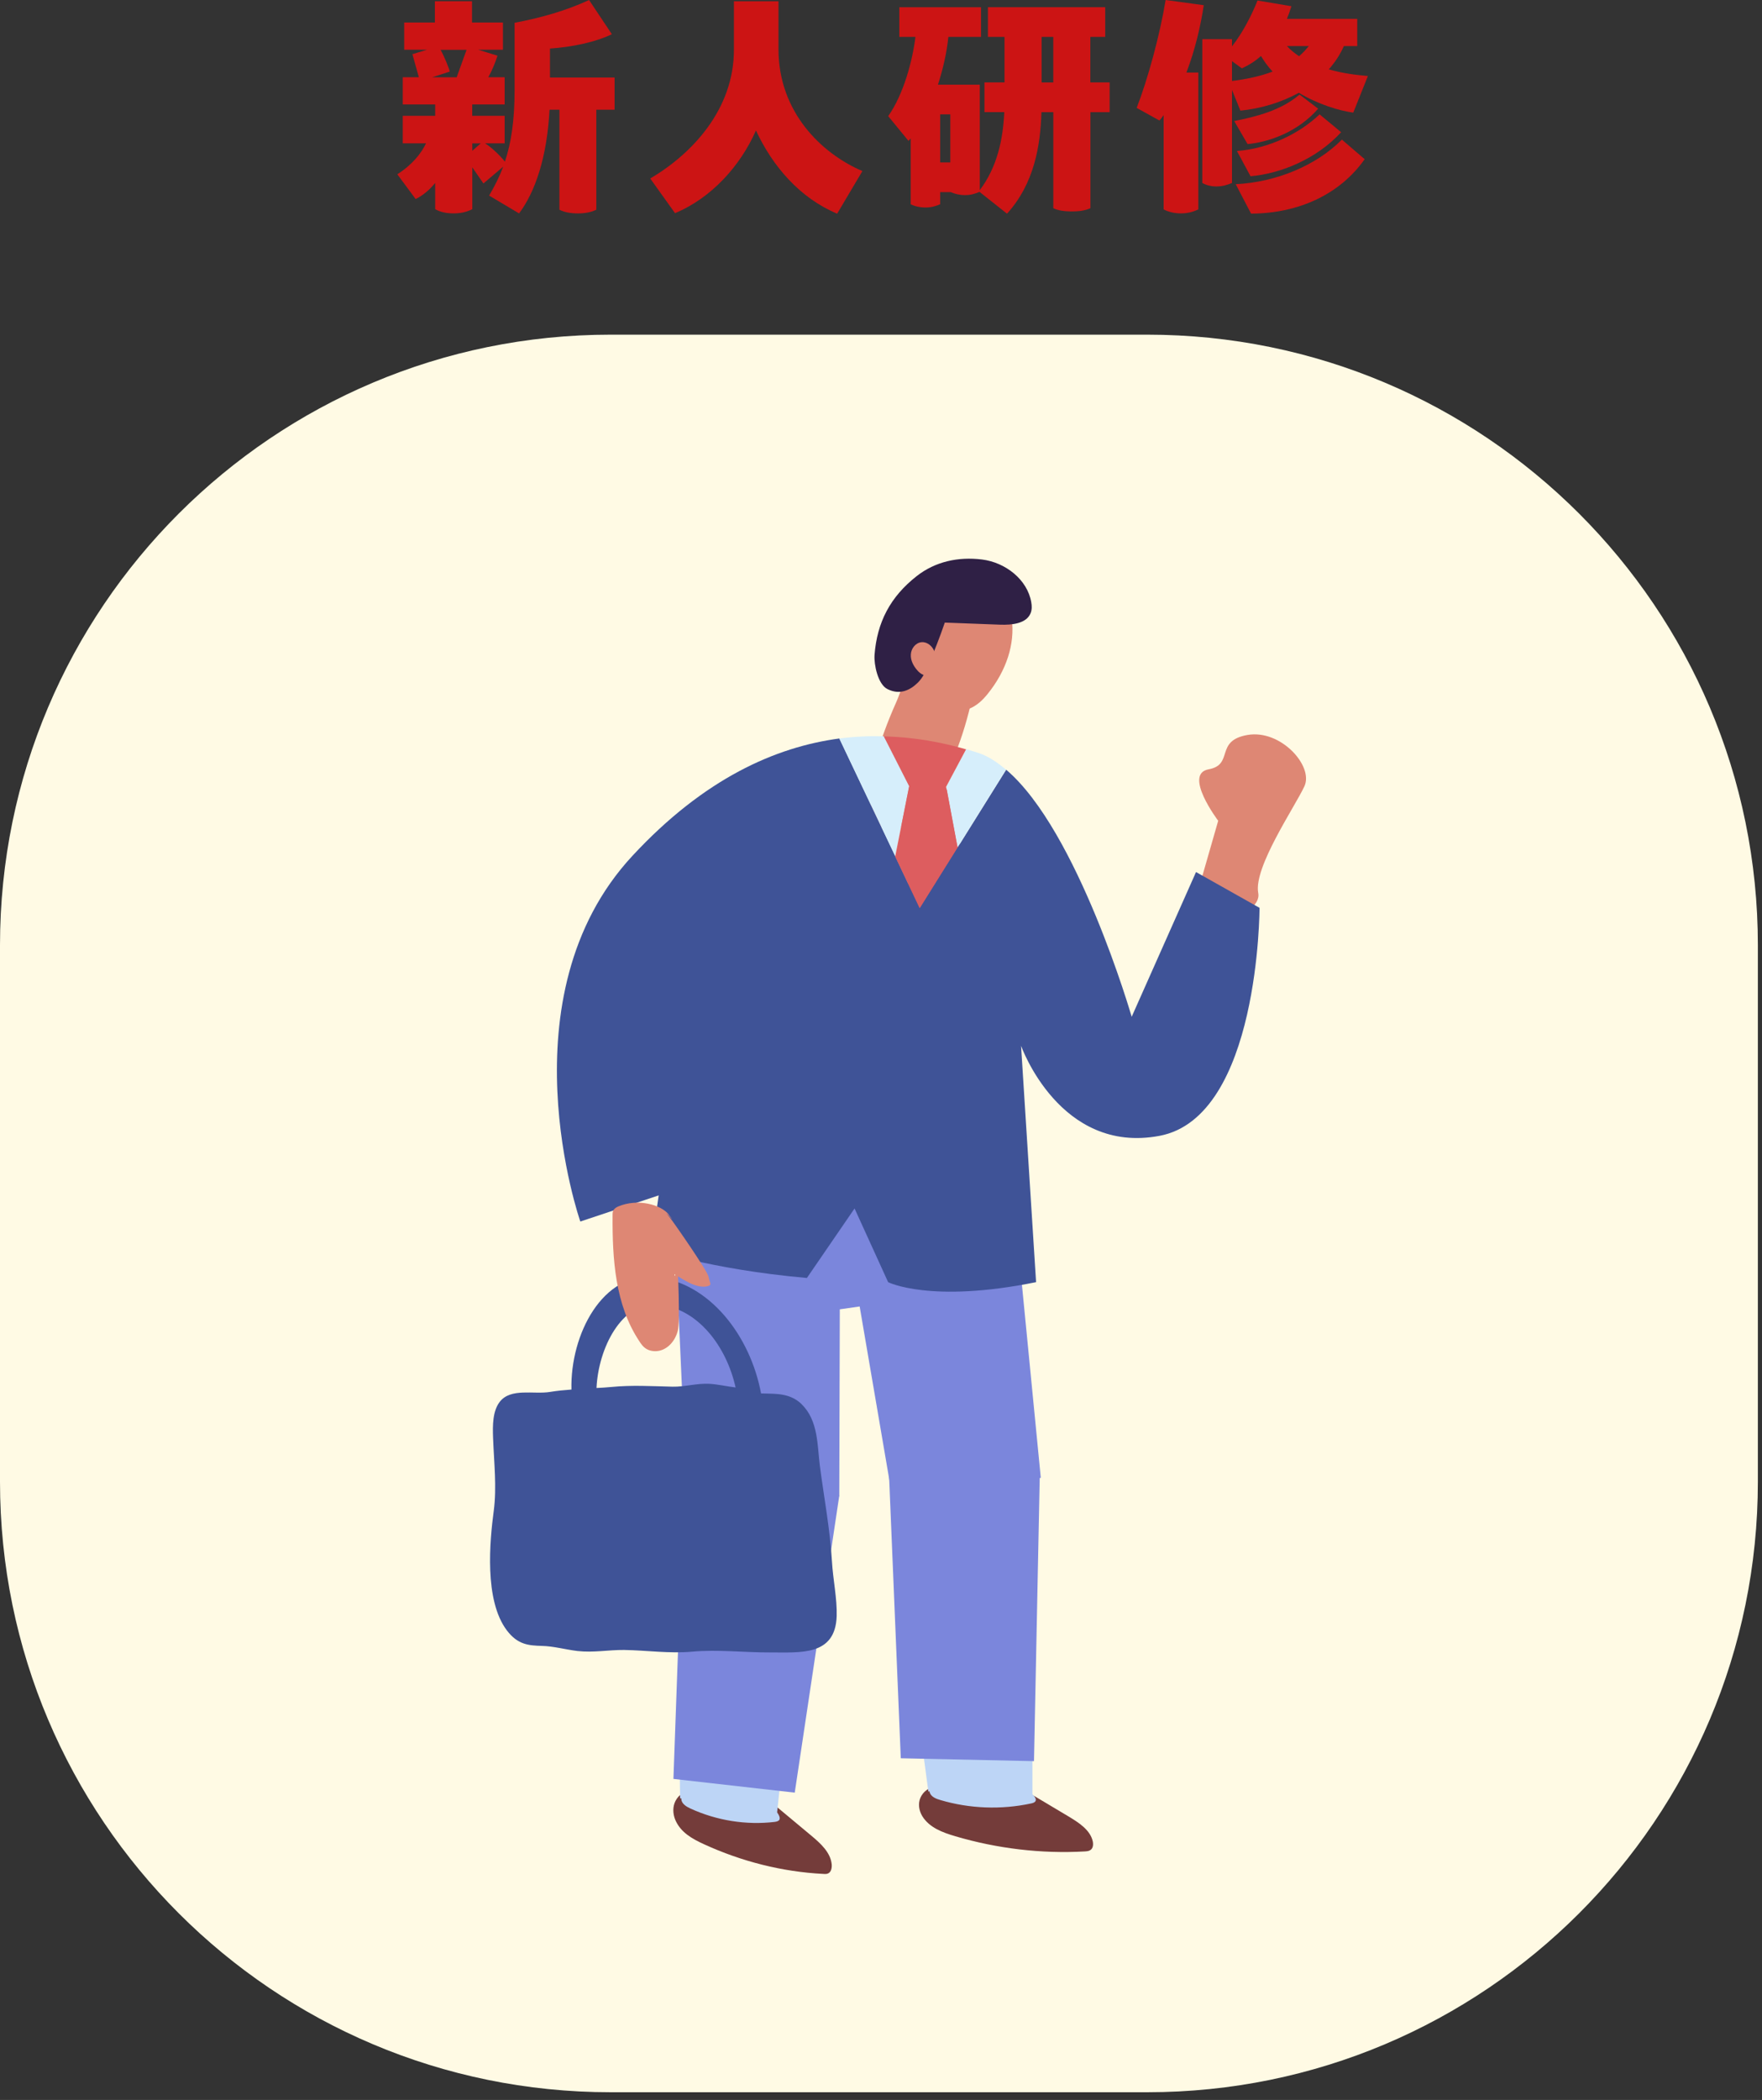 <svg width="204" height="243" viewBox="0 0 204 243" fill="none" xmlns="http://www.w3.org/2000/svg">
<rect x="0" y="0" width="204" height="243" fill="#333333" stroke="none"/>
<path d="M132.822 38.726H70.699C31.653 38.726 0 70.357 0 109.376V171.457C0 210.476 31.653 242.107 70.699 242.107H132.822C171.868 242.107 203.521 210.476 203.521 171.457V109.376C203.521 70.357 171.868 38.726 132.822 38.726Z" fill="#FFFAE4"/>
<path d="M117.128 136.513L120.5 171L103.642 175.204L99.529 151.179L97.231 151.512L97.17 173.147L79.511 173.042L77.757 133.792L117.128 136.513Z" fill="#7B86DC"/>
<path d="M90.079 209.206C91.379 210.295 92.679 211.368 93.98 212.457C95.023 213.334 96.157 214.362 96.293 215.738C96.323 216.116 96.248 216.585 95.915 216.766C95.734 216.872 95.522 216.857 95.31 216.842C90.563 216.6 85.861 215.405 81.506 213.409C80.16 212.79 78.8 212.049 78.18 210.582C77.892 209.887 77.862 209.055 78.21 208.39C78.981 206.923 80.735 207.014 82.202 207.211C85.029 207.589 88.159 207.619 90.079 209.206Z" fill="#743C3A"/>
<path d="M89.973 209.72L91.243 197.776C87.947 197.504 84.621 197.051 81.325 196.355C80.403 196.219 79.496 196.098 78.573 195.992L78.74 208.088L78.891 208.118C78.891 208.118 78.891 208.239 78.891 208.299C79.012 208.798 79.496 209.07 79.949 209.282C82.988 210.673 86.405 211.217 89.701 210.824C89.898 210.794 90.125 210.749 90.23 210.582C90.336 210.386 90.23 210.129 90.109 209.932C90.064 209.857 90.019 209.796 89.973 209.72Z" fill="#BDD5F6"/>
<path d="M119.214 207.513C120.711 208.405 122.208 209.297 123.705 210.189C124.914 210.915 126.23 211.762 126.517 213.077C126.592 213.44 126.562 213.893 126.23 214.09C126.048 214.211 125.821 214.226 125.595 214.241C120.545 214.528 115.434 213.908 110.611 212.487C109.129 212.049 107.587 211.489 106.771 210.144C106.393 209.509 106.272 208.723 106.559 208.042C107.209 206.545 109.084 206.44 110.641 206.47C113.68 206.53 116.992 206.213 119.184 207.513H119.214Z" fill="#743C3A"/>
<path d="M119.698 207.8C119.698 207.8 119.577 207.679 119.532 207.619V196.068C116.009 196.174 112.441 196.113 108.888 195.796C107.905 195.765 106.922 195.75 105.939 195.75L107.481 207.301H107.633C107.633 207.301 107.633 207.437 107.663 207.483C107.844 207.936 108.389 208.163 108.888 208.299C112.259 209.297 115.918 209.433 119.365 208.692C119.577 208.647 119.804 208.586 119.895 208.405C119.985 208.209 119.849 207.982 119.698 207.8Z" fill="#BDD5F6"/>
<path d="M120.378 170.955L119.713 203.794L104.291 203.461L102.81 167.795L120.378 170.955Z" fill="#7B86DC"/>
<path d="M97.17 173.072L92.014 207.438L77.968 205.85L79.283 169.171L97.17 173.072Z" fill="#7B86DC"/>
<path d="M112.38 81.524C107.814 100.801 94.948 100.937 103.792 81.192C104.291 80.088 104.412 78.954 105.592 78.425C106.801 77.88 108.192 78.425 109.356 78.969C110.581 79.544 111.866 80.179 112.532 81.267C112.199 81.615 112.048 82.099 112.365 81.509L112.38 81.524Z" fill="#DE8774"/>
<path d="M117.143 71.636C117.521 74.509 116.523 77.608 114.346 80.3C113.786 80.995 113.076 81.706 112.078 82.069C110.974 82.462 106.393 83.46 104.458 78.818C104.019 77.775 104.896 76.535 105.455 75.416C106.151 74.01 107.058 72.574 108.661 71.561C111.11 70.019 114.966 69.988 116.916 71.47C117.279 71.757 117.596 72.105 117.143 71.636Z" fill="#DE8774"/>
<path d="M101.252 75.794C101.539 72.014 103.067 69.066 106.136 66.662C108.298 64.969 110.959 64.409 113.68 64.742C116.402 65.075 118.942 67.055 119.396 69.686C119.471 70.109 119.486 70.548 119.32 70.956C118.836 72.165 117.158 72.332 115.812 72.286C113.665 72.211 111.533 72.12 109.387 72.044C108.812 73.723 108.162 75.386 107.451 77.034C107.149 77.745 106.816 78.455 106.257 78.999C105.365 79.876 104.17 80.451 102.749 79.74C101.63 79.181 101.177 76.883 101.252 75.809V75.794Z" fill="#2F2045"/>
<path d="M108.116 77.216C108.298 76.611 108.388 75.93 108.162 75.341C107.935 74.751 107.33 74.252 106.695 74.313C105.999 74.373 105.485 75.053 105.455 75.734C105.41 76.414 105.758 77.064 106.211 77.578C106.574 78.002 107.194 78.365 107.663 78.077C107.814 77.987 107.92 77.835 108.01 77.669C108.192 77.321 108.283 76.928 108.131 77.216H108.116Z" fill="#DE8774"/>
<path d="M107.814 126.927C107.814 124.387 108.933 122.346 110.309 122.346C111.685 122.346 121.573 105.216 121.573 107.756C121.573 110.296 113.363 133.187 111.987 133.187C110.612 133.187 107.814 129.467 107.814 126.927Z" fill="#BDD5F6"/>
<path d="M107.224 92.047C104.609 101.013 103.838 112.851 103.974 121.757C103.989 122.906 106.181 123.284 106.892 122.256C112.335 114.409 112.153 101.724 110.279 92.108C110.037 90.883 107.587 90.838 107.224 92.047Z" fill="#DD5D5F"/>
<path d="M141.032 94.966C141.032 94.966 136.95 89.568 139.928 89.024C142.907 88.479 140.593 85.713 144.434 85.047C148.274 84.382 152.099 88.631 151.026 90.974C149.952 93.318 145.114 100.363 145.674 103.327C146.233 106.29 137.312 107.953 137.312 107.953L141.047 94.951L141.032 94.966Z" fill="#DE8774"/>
<path d="M138.461 100.937L131.023 117.659C131.023 117.659 124.793 96.114 116.493 89.069L106.499 105.065L97.185 85.455C89.776 86.438 81.521 90.097 73.236 99.017C58.086 115.301 67.188 141.351 67.188 141.351L76.26 138.327L75.368 144.496C75.368 144.496 81.854 146.855 93.42 147.883L98.939 139.839L102.825 148.367C102.825 148.367 107.693 150.846 119.955 148.367L118.216 121.016C118.216 121.016 122.692 133.625 134.258 131.433C145.825 129.241 145.825 105.05 145.825 105.05L138.492 100.922L138.461 100.937Z" fill="#3F5397"/>
<path d="M92.8 162.473C91.47 161.203 89.852 161.294 88.431 161.248C88.325 161.248 88.219 161.248 88.113 161.248C86.874 154.581 82.141 148.382 75.851 147.762C69.788 147.157 66.009 154.384 66.16 160.795C65.343 160.855 64.527 160.931 63.695 161.067C61.821 161.385 59.129 160.568 57.859 162.216C57.043 163.274 57.028 164.892 57.088 166.404C57.194 169.262 57.526 172.104 57.164 174.841C56.71 178.258 56.03 185.182 58.691 188.675C59.946 190.323 61.201 190.414 62.728 190.459C64.103 190.489 65.464 190.882 66.855 191.049C68.715 191.26 70.439 190.912 72.253 190.928C74.944 190.973 77.514 191.366 80.145 191.124C83.063 190.852 86.208 191.23 89.187 191.215C92.634 191.2 96.716 191.668 96.868 187.012C96.928 185.001 96.444 182.763 96.323 180.707C96.112 177.033 95.401 173.299 94.917 169.594C94.63 167.342 94.751 164.363 92.816 162.503L92.8 162.473ZM76.184 150.967C80.78 151.36 84.107 155.79 85.165 160.553C84.152 160.432 83.139 160.19 82.126 160.13C80.644 160.054 79.314 160.493 77.847 160.462C75.458 160.402 73.13 160.266 70.817 160.493C70.227 160.553 69.637 160.583 69.063 160.613C69.274 156.017 71.966 150.605 76.184 150.952V150.967Z" fill="#3F5397"/>
<path d="M77.409 140.549C78.785 142.258 76.199 139.219 77.59 140.942C78.029 141.487 81.915 147.066 82.036 147.746C82.141 148.427 82.534 148.714 81.854 148.85C80.539 149.122 78.951 147.958 78.089 147.444C78.225 148.563 78.256 144.647 78.377 145.766C78.513 146.839 78.74 152.977 78.467 154.021C78.195 155.064 77.424 156.062 76.335 156.304C75.776 156.425 75.156 156.334 74.703 156.001C74.43 155.805 74.219 155.517 74.037 155.23C71.21 150.997 70.892 145.675 70.923 140.64C70.923 140.413 70.923 140.171 71.059 139.99C71.18 139.809 71.391 139.688 71.603 139.597C73.856 138.659 76.502 139.4 77.409 140.519V140.549Z" fill="#DE8774"/>
<path d="M110.853 98.08L116.477 89.069C115.449 88.192 114.391 87.497 113.302 87.134C112.834 86.983 112.35 86.831 111.866 86.695L109.553 91.034L110.868 98.065L110.853 98.08Z" fill="#D6EEFB"/>
<path d="M102.341 85.199C100.678 85.153 98.954 85.229 97.17 85.456L103.656 99.093L105.274 90.944L102.341 85.184V85.199Z" fill="#D6EEFB"/>
<path d="M110.854 98.079L109.538 91.049L111.851 86.71C109.024 85.893 105.804 85.288 102.326 85.213L105.259 90.973L103.642 99.123L106.469 105.08L110.838 98.079H110.854Z" fill="#DD5D5F"/>
<path d="M71.16 12.695H69.04V24.267C68.467 24.553 67.722 24.696 66.919 24.696C66.061 24.696 65.315 24.553 64.768 24.267V12.695H63.623C63.337 18.195 61.963 22.204 60.098 24.696L56.629 22.633C57.258 21.571 57.804 20.483 58.264 19.283L55.97 21.229L54.682 19.365V24.206C54.053 24.523 53.363 24.692 52.505 24.692C51.646 24.692 50.931 24.518 50.384 24.206V21.168C49.695 22.026 48.892 22.659 48.12 23.032L46 20.167C47.722 19.079 48.78 17.731 49.326 16.587H46.629V13.406H50.384V12.088H46.629V8.937H48.493L47.748 6.272L49.439 5.756H46.798V2.605H50.349V0.144H54.647V2.605H58.229V5.756H55.362L57.596 6.445C57.366 7.191 56.993 8.105 56.538 8.937H58.428V12.088H54.673V13.406H58.428V16.587H56.165C56.937 17.073 57.886 17.991 58.459 18.706C59.174 16.557 59.578 13.982 59.578 10.459V2.64C62.73 2.038 65.51 1.236 68.203 0.005L70.839 3.958C68.892 4.902 66.169 5.448 63.675 5.618V8.968H71.156V12.691L71.16 12.695ZM52.071 8.283L50.037 8.942H52.873L54.018 5.765H51.009C51.438 6.536 51.954 7.798 52.071 8.287V8.283ZM54.682 17.45L55.657 16.591H54.682V17.45Z" fill="#CC1414"/>
<path d="M99.846 19.798L96.923 24.726C92.626 22.923 89.473 19.282 87.522 15.1C85.718 19.196 82.361 22.919 78.151 24.665L75.284 20.656C80.098 17.822 84.998 12.664 84.972 5.704V0.147H90.132V5.704C90.132 12.95 95.089 17.761 99.846 19.794V19.798Z" fill="#CC1414"/>
<path d="M128.48 12.98H126.247V24.093C125.618 24.379 124.898 24.466 124.07 24.466C123.241 24.466 122.465 24.353 121.949 24.093V12.98H120.575C120.462 16.846 119.742 21.259 116.589 24.726L113.406 22.203C112.86 22.433 112.405 22.576 111.715 22.576C111.086 22.576 110.54 22.433 110.08 22.234H108.849V23.638C108.302 23.868 107.817 24.011 107.157 24.011C106.498 24.011 105.896 23.868 105.44 23.638V16.019L105.184 16.305L102.834 13.44C104.612 10.917 105.644 7.051 105.987 4.273H104.122V0.836H113.58V4.273H109.798C109.625 6.02 109.196 7.94 108.593 9.799H113.437V22C115.471 19.308 116.13 16.101 116.273 12.976H113.979V9.539H116.299V4.269H114.378V0.832H127.96V4.269H126.238V9.539H128.471V12.976L128.48 12.98ZM108.849 18.793H110.024V13.236H108.849V18.793ZM121.945 9.544V4.273H120.596V9.544H121.945Z" fill="#CC1414"/>
<path d="M137.365 8.395H138.739V24.232C138.137 24.518 137.508 24.691 136.732 24.691C135.955 24.691 135.27 24.518 134.724 24.232V13.319C134.524 13.605 134.407 13.748 134.238 13.947L131.602 12.486C132.92 9.08 134.295 4.009 134.954 0L139.368 0.602C139.026 2.895 138.393 5.699 137.36 8.395H137.365ZM142.638 10.402V21.172C142.092 21.402 141.519 21.575 140.834 21.575C140.149 21.575 139.602 21.402 139.199 21.172V4.529H142.638V5.361C143.869 3.814 144.958 1.669 145.591 0.061L149.516 0.719C149.372 1.179 149.199 1.695 149 2.18H157.139V5.331H155.591C155.162 6.306 154.559 7.221 153.843 8.022C155.392 8.482 157.026 8.681 158.371 8.794L156.679 13.033C155.019 12.803 152.638 12.088 150.374 10.74C148.34 11.858 145.96 12.573 143.609 12.803L142.634 10.398L142.638 10.402ZM142.638 7.078V9.37C144.212 9.171 145.847 8.855 147.339 8.282C146.823 7.736 146.393 7.138 145.99 6.479C145.361 7.052 144.641 7.511 143.783 7.91L142.638 7.078ZM144.442 16.673L142.894 14.008C145.474 13.492 148.31 12.777 150.461 10.944L152.612 12.578C150.292 15.243 146.966 16.444 144.446 16.673H144.442ZM155.361 16.157L157.998 18.42C155.131 22.485 150.374 24.691 144.845 24.722L143.067 21.315C147.768 21.085 152.408 19.139 155.361 16.157ZM143.21 17.475C146.905 17.189 150.431 15.468 152.781 13.236L155.274 15.299C152.438 18.394 148.31 20.084 144.784 20.396L143.21 17.475ZM151.523 5.331H149C149.429 5.79 149.889 6.163 150.405 6.505C150.834 6.133 151.207 5.734 151.523 5.331Z" fill="#CC1414"/>
</svg>
